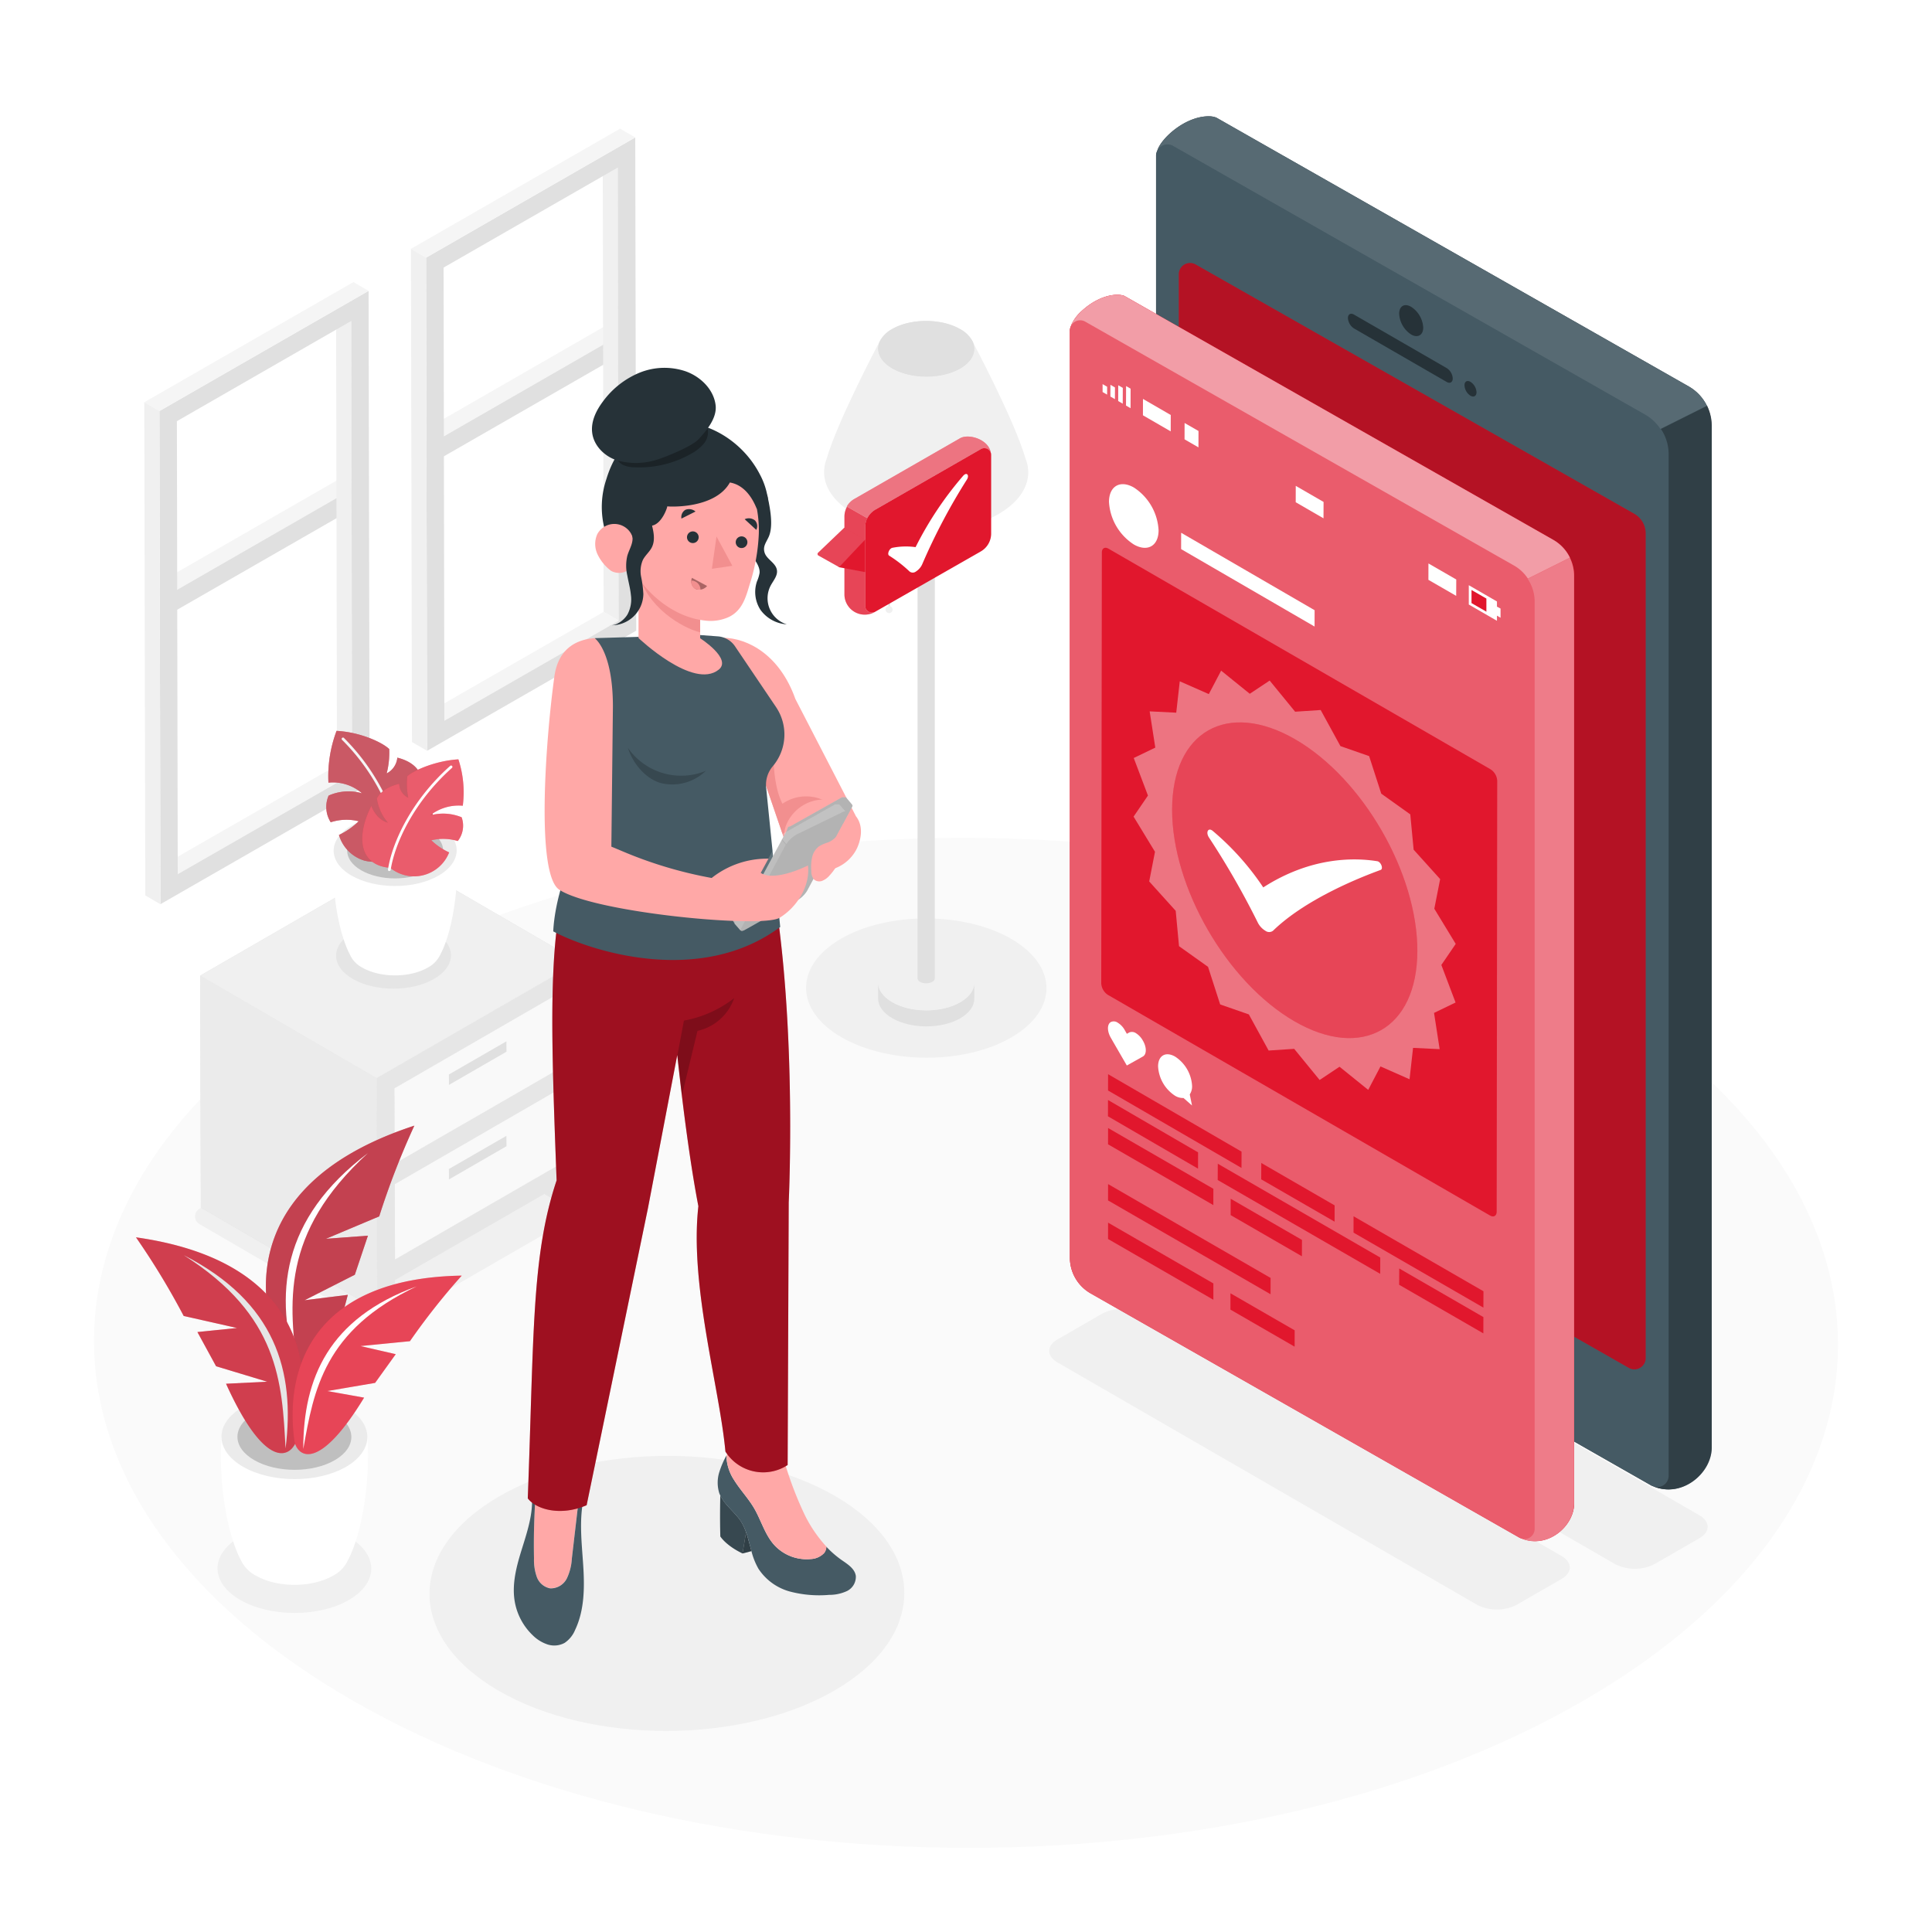 <svg class="animated" id="freepik_stories-verified" xmlns="http://www.w3.org/2000/svg" viewBox="0 0 500 500" version="1.1" xmlns:xlink="http://www.w3.org/1999/xlink" xmlns:svgjs="http://svgjs.com/svgjs"><style>svg#freepik_stories-verified:not(.animated) .animable {opacity: 0;}svg#freepik_stories-verified.animated #freepik--Device--inject-96 {animation: 6s Infinite  linear floating;animation-delay: 3s;}svg#freepik_stories-verified.animated #freepik--Screen--inject-96 {animation: 6s Infinite  linear floating;animation-delay: 0s;}svg#freepik_stories-verified.animated #freepik--Character--inject-96 {animation: 6s Infinite  linear wind;animation-delay: 0s;}svg#freepik_stories-verified.animated #freepik--speech-bubble--inject-96 {animation: 6s Infinite  linear shake;animation-delay: 0s;}            @keyframes floating {                0% {                    opacity: 1;                    transform: translateY(0px);                }                50% {                    transform: translateY(-10px);                }                100% {                    opacity: 1;                    transform: translateY(0px);                }            }                    @keyframes wind {                0% {                    transform: rotate( 0deg );                }                25% {                    transform: rotate( 1deg );                }                75% {                    transform: rotate( -1deg );                }            }                    @keyframes shake {                10%, 90% {                    transform: translate3d(-1px, 0, 0);                  }                  20%, 80% {                    transform: translate3d(2px, 0, 0);                  }                  30%, 50%, 70% {                    transform: translate3d(-4px, 0, 0);                  }                  40%, 60% {                    transform: translate3d(4px, 0, 0);                  }            }        </style><g id="freepik--Floor--inject-96" class="animable" style="transform-origin: 250px 347.532px;"><path d="M409,255.09c-88.41-51-231.28-51-319.12,0S2.55,388.9,91,439.94s231.28,51.05,319.12,0S497.45,306.14,409,255.09Z" style="fill: rgb(250, 250, 250); transform-origin: 250px 347.532px;" id="elhfg6qmpcj6" class="animable"></path></g><g id="freepik--Shadows--inject-96" class="animable" style="transform-origin: 246.205px 342.827px;"><path d="M439.8,392.15c2.84,1.64,2.85,4.3,0,5.94l-11.6,6.69a11.27,11.27,0,0,1-10.24,0L290.81,331.35c-2.84-1.63-2.86-4.29,0-5.93l11.59-6.69a11.29,11.29,0,0,1,10.25,0Z" style="fill: rgb(240, 240, 240); transform-origin: 365.303px 361.755px;" id="elyg9aymo1li" class="animable"></path><path d="M404.12,402.69c2.85,1.65,2.86,4.3,0,5.94l-11.6,6.69a11.29,11.29,0,0,1-10.25,0l-108.6-62.73c-2.84-1.64-2.86-4.3,0-5.94l11.6-6.69a11.29,11.29,0,0,1,10.25,0Z" style="fill: rgb(240, 240, 240); transform-origin: 338.897px 377.64px;" id="elwqctx1wjyvc" class="animable"></path><path d="M90.22,397.76c-7.79-4.5-20.39-4.5-28.14,0s-7.7,11.8.09,16.3,20.4,4.5,28.14,0S98,402.26,90.22,397.76Z" style="fill: rgb(240, 240, 240); transform-origin: 76.191px 405.91px;" id="el2vugegaedvb" class="animable"></path><path d="M129.29,387.2c24.07-13.9,63-13.9,86.9,0s23.79,36.44-.29,50.34-63,13.9-86.9,0S105.21,401.1,129.29,387.2Z" style="fill: rgb(240, 240, 240); transform-origin: 172.595px 412.37px;" id="elq0axviw9zrf" class="animable"></path><path d="M100.66,342.6l51.72-29.86a2.29,2.29,0,0,0,0-4L106.8,282.29a2.29,2.29,0,0,0-2.29,0L51.65,312.81a2.29,2.29,0,0,0,0,4l44.43,25.82A4.59,4.59,0,0,0,100.66,342.6Z" style="fill: rgb(240, 240, 240); transform-origin: 102.015px 312.605px;" id="elj913nfsq8m8" class="animable"></path><path d="M261.65,242.94c-12.2-7-31.92-7-44,0s-12.06,18.47.14,25.51,31.92,7.05,44,0S273.85,250,261.65,242.94Z" style="fill: rgb(240, 240, 240); transform-origin: 239.72px 255.712px;" id="elji0m3qzanz" class="animable"></path></g><g id="freepik--Window--inject-96" class="animable" style="transform-origin: 101px 133.655px;"><polygon points="160.13 86.89 156.21 84.61 114.8 108.43 114.8 112.96 160.13 86.89" style="fill: rgb(245, 245, 245); transform-origin: 137.465px 98.785px;" id="ely61jdjv67ts" class="animable"></polygon><polygon points="160.13 86.89 160.13 86.89 160.13 86.89 114.8 112.96 114.8 118.14 160.14 92.09 160.13 86.89" style="fill: rgb(224, 224, 224); transform-origin: 137.47px 102.515px;" id="elvn28ioa3hgo" class="animable"></polygon><g id="el2u0fbglltm3"><rect x="111.31" y="99.93" width="52.3" style="fill: rgb(224, 224, 224); transform-origin: 137.46px 99.93px; transform: rotate(-29.91deg);" class="animable"></rect></g><polygon points="91.12 126.59 87.2 124.31 45.78 148.13 45.78 152.67 91.12 126.59" style="fill: rgb(245, 245, 245); transform-origin: 68.45px 138.49px;" id="elj2ev8mbr0y" class="animable"></polygon><polygon points="91.12 126.59 91.12 126.59 91.12 126.59 45.78 152.67 45.78 157.84 91.13 131.79 91.12 126.59" style="fill: rgb(224, 224, 224); transform-origin: 68.455px 142.215px;" id="el71lb0b8cidj" class="animable"></polygon><g id="elgk332czyfhj"><rect x="42.3" y="139.63" width="52.3" style="fill: rgb(224, 224, 224); transform-origin: 68.45px 139.63px; transform: rotate(-29.91deg);" class="animable"></rect></g><polygon points="159.91 43.36 155.99 41.08 156.22 158.35 160.14 160.63 159.91 43.36" style="fill: rgb(240, 240, 240); transform-origin: 158.065px 100.855px;" id="el3q6uf7bqsi2" class="animable"></polygon><polygon points="160.14 160.63 156.22 158.35 111.11 184.25 115.03 186.53 160.14 160.63" style="fill: rgb(245, 245, 245); transform-origin: 135.625px 172.44px;" id="elm0dt1fpmunr" class="animable"></polygon><path d="M164.66,163.21l-54.13,31.1-.26-127.63L164.4,35.57ZM115,186.53l45.11-25.9-.23-117.27L114.8,69.25,115,186.53" style="fill: rgb(224, 224, 224); transform-origin: 137.465px 114.94px;" id="elg7v9ncz95bh" class="animable"></path><polygon points="164.4 35.57 160.49 33.3 106.35 64.4 110.27 66.68 164.4 35.57" style="fill: rgb(245, 245, 245); transform-origin: 135.375px 49.99px;" id="el9gfrk9iph5" class="animable"></polygon><polygon points="110.27 66.68 106.35 64.4 106.61 192.03 110.53 194.31 110.27 66.68" style="fill: rgb(240, 240, 240); transform-origin: 108.44px 129.355px;" id="elij3f92w6ekp" class="animable"></polygon><polygon points="90.9 83.06 86.98 80.78 87.21 198.06 91.13 200.34 90.9 83.06" style="fill: rgb(240, 240, 240); transform-origin: 89.055px 140.56px;" id="elofjy5ke6sis" class="animable"></polygon><polygon points="91.13 200.34 87.21 198.06 42.1 223.95 46.01 226.23 91.13 200.34" style="fill: rgb(245, 245, 245); transform-origin: 66.615px 212.145px;" id="elt2ocqd2o81o" class="animable"></polygon><path d="M95.65,202.91,41.52,234l-.26-127.63,54.13-31.1ZM46,226.23l45.12-25.89L90.9,83.06,45.78,109,46,226.23" style="fill: rgb(224, 224, 224); transform-origin: 68.455px 154.635px;" id="elniexky5f85q" class="animable"></path><polygon points="95.39 75.28 91.47 73 37.34 104.1 41.26 106.38 95.39 75.28" style="fill: rgb(245, 245, 245); transform-origin: 66.365px 89.69px;" id="elph4yku8p33" class="animable"></polygon><polygon points="41.26 106.38 37.34 104.1 37.6 231.74 41.52 234.01 41.26 106.38" style="fill: rgb(240, 240, 240); transform-origin: 39.43px 169.055px;" id="el8z0bdxg7q0f" class="animable"></polygon></g><g id="freepik--Furniture--inject-96" class="animable" style="transform-origin: 100.845px 280.69px;"><polygon points="140.87 308.97 145.28 311.54 145.27 306.43 140.87 308.97" style="fill: rgb(230, 230, 230); transform-origin: 143.075px 308.985px;" id="el19yeoemn9gd" class="animable"></polygon><polygon points="145.16 281.7 145.16 281.65 145.16 281.65 145.16 281.65 145.16 281.7" style="fill: rgb(120, 120, 120); transform-origin: 145.16px 281.675px;" id="elc586s70hz3b" class="animable"></polygon><rect x="123.67" y="269.24" height="49.63" style="fill: rgb(207, 207, 207); transform-origin: 123.67px 294.055px;" id="elkvshh24bid" class="animable"></rect><polygon points="145.09 256.84 102.11 281.66 102.11 281.66 145.09 256.84" style="fill: rgb(207, 207, 207); transform-origin: 123.6px 269.25px;" id="elzwn6xxyzq0i" class="animable"></polygon><path d="M145.27,306.43v5.11l4.6-2.66-.17-60L97.45,279l.17,60.05,4.6-2.66v-5.11L140.87,309Zm-43.16-24.77h0l43-24.82.06,19.48-43,24.82Zm.07,24.81h0l43-24.82h0v.06l.06,19.41-43,24.82Z" style="fill: rgb(230, 230, 230); transform-origin: 123.66px 293.965px;" id="elc86ra6boly" class="animable"></path><polygon points="145.22 301.12 145.16 281.7 145.16 281.65 102.18 306.47 102.18 306.47 102.23 325.94 145.22 301.12" style="fill: rgb(224, 224, 224); transform-origin: 123.7px 303.795px;" id="elysme9mitgsm" class="animable"></polygon><polygon points="145.15 276.32 145.09 256.84 102.11 281.66 102.11 281.66 102.16 301.14 145.15 276.32" style="fill: rgb(224, 224, 224); transform-origin: 123.63px 278.99px;" id="elqcydxoss7ke" class="animable"></polygon><polygon points="97.45 279.01 51.82 252.49 51.99 312.54 97.62 339.06 97.45 279.01" style="fill: rgb(224, 224, 224); transform-origin: 74.72px 295.775px;" id="elzfbtbrz32p" class="animable"></polygon><polygon points="97.45 279.01 149.71 248.83 104.09 222.32 51.82 252.49 97.45 279.01" style="fill: rgb(224, 224, 224); transform-origin: 100.765px 250.665px;" id="ellq40elij3kk" class="animable"></polygon><polygon points="140.87 308.97 145.28 311.54 145.27 306.43 140.87 308.97" style="fill: rgb(230, 230, 230); transform-origin: 143.075px 308.985px;" id="eljb04os8lzf" class="animable"></polygon><polygon points="145.16 281.7 145.16 281.65 145.16 281.65 145.16 281.65 145.16 281.7" style="fill: rgb(120, 120, 120); transform-origin: 145.16px 281.675px;" id="el6p8798x0fqa" class="animable"></polygon><rect x="123.67" y="269.24" height="49.63" style="fill: rgb(207, 207, 207); transform-origin: 123.67px 294.055px;" id="elaewedxl7bio" class="animable"></rect><polygon points="145.09 256.84 102.11 281.66 102.11 281.66 145.09 256.84" style="fill: rgb(207, 207, 207); transform-origin: 123.6px 269.25px;" id="el18gz39lr5k8" class="animable"></polygon><g id="el2gxn29td69e"><polygon points="145.22 301.12 145.16 281.7 145.16 281.65 102.18 306.47 102.18 306.47 102.23 325.94 145.22 301.12" style="fill: rgb(255, 255, 255); opacity: 0.8; transform-origin: 123.7px 303.795px;" class="animable"></polygon></g><g id="elz5wmselv9ha"><polygon points="145.15 276.32 145.09 256.84 102.11 281.66 102.11 281.66 102.16 301.14 145.15 276.32" style="fill: rgb(255, 255, 255); opacity: 0.8; transform-origin: 123.63px 278.99px;" class="animable"></polygon></g><polygon points="131.08 272.18 131.06 269.49 116.17 278.08 116.17 278.08 116.19 280.77 131.08 272.18" style="fill: rgb(224, 224, 224); transform-origin: 123.625px 275.13px;" id="eltogn8utbq4" class="animable"></polygon><polygon points="131.08 296.64 131.06 293.95 116.17 302.54 116.17 302.54 116.19 305.23 131.08 296.64" style="fill: rgb(224, 224, 224); transform-origin: 123.625px 299.59px;" id="ele191ljog7vc" class="animable"></polygon><polygon points="97.45 279.01 51.82 252.49 51.99 312.54 97.62 339.06 97.45 279.01" style="fill: rgb(235, 235, 235); transform-origin: 74.72px 295.775px;" id="el5ttpmlivm8p" class="animable"></polygon><polygon points="97.45 279.01 149.71 248.83 104.09 222.32 51.82 252.49 97.45 279.01" style="fill: rgb(240, 240, 240); transform-origin: 100.765px 250.665px;" id="ellwv82n4q6t" class="animable"></polygon></g><g id="freepik--Lamp--inject-96" class="animable" style="transform-origin: 239.693px 174.345px;"><g id="el3vlxei07s13"><path d="M251.65,88.24a7.89,7.89,0,0,0-3.17-3.07c-4.88-2.81-12.77-2.81-17.62,0a7.76,7.76,0,0,0-3.13,3.07c-1.22,2.45-.16,5.21,3.19,7.14,4.88,2.82,12.77,2.82,17.62,0C251.87,93.45,252.9,90.69,251.65,88.24Z" style="opacity: 0.1; transform-origin: 239.702px 90.279px;" class="animable"></path></g><path d="M252.15,254.48c-.08,1.77-1.28,3.53-3.61,4.88-4.85,2.82-12.74,2.82-17.62,0-2.35-1.35-3.56-3.11-3.67-4.88h0v3.93h0c0,1.85,1.23,3.7,3.67,5.11,4.88,2.81,12.77,2.81,17.62,0,2.43-1.41,3.63-3.26,3.61-5.11h0v-3.93Z" style="fill: rgb(224, 224, 224); transform-origin: 239.7px 260.054px;" id="el1vrmrndnywp" class="animable"></path><path d="M230.92,259.36c4.88,2.82,12.77,2.82,17.62,0,2.33-1.35,3.53-3.11,3.61-4.88a4.49,4.49,0,0,0-.5-2.26,7.89,7.89,0,0,0-3.17-3.07c-4.88-2.81-12.77-2.81-17.62,0a7.68,7.68,0,0,0-3.13,3.06,4.57,4.57,0,0,0-.48,2.26C227.36,256.25,228.57,258,230.92,259.36Z" style="fill: rgb(240, 240, 240); transform-origin: 239.7px 254.259px;" id="ellwx5p5dquqe" class="animable"></path><rect x="229.93" y="124.55" width="0.37" height="32.85" style="fill: rgb(224, 224, 224); transform-origin: 230.115px 140.975px;" id="el3zy3pxl562w" class="animable"></rect><path d="M231,157.76a.91.91,0,1,1-.91-.91A.91.91,0,0,1,231,157.76Z" style="fill: rgb(240, 240, 240); transform-origin: 230.09px 157.76px;" id="el2vno18n65fy" class="animable"></path><path d="M241.94,112.71h-4.48V253.18h0a1.11,1.11,0,0,0,.65.92,3.48,3.48,0,0,0,3.17,0,1.08,1.08,0,0,0,.64-.92h0Z" style="fill: rgb(224, 224, 224); transform-origin: 239.7px 183.596px;" id="el0wa5zz8ioyva" class="animable"></path><path d="M265.43,118.76h0c-2.87-10-13.8-30.51-13.8-30.51h0c1.25,2.45.22,5.21-3.11,7.14-4.85,2.82-12.74,2.82-17.62,0-3.35-1.93-4.41-4.69-3.19-7.14h0s-10.93,20.56-13.79,30.51h0c-1.94,5,.44,10.4,7.14,14.27,10.35,6,27.08,6,37.37,0C265.1,129.15,267.42,123.72,265.43,118.76Z" style="fill: rgb(240, 240, 240); transform-origin: 239.693px 112.89px;" id="elw26shz3z26f" class="animable"></path><path d="M251.65,88.24a7.89,7.89,0,0,0-3.17-3.07c-4.88-2.81-12.77-2.81-17.62,0a7.76,7.76,0,0,0-3.13,3.07c-1.22,2.45-.16,5.21,3.19,7.14,4.88,2.82,12.77,2.82,17.62,0C251.87,93.45,252.9,90.69,251.65,88.24Z" style="fill: rgb(224, 224, 224); transform-origin: 239.702px 90.279px;" id="elxvycuwthew" class="animable"></path></g><g id="freepik--plant-2--inject-96" class="animable" style="transform-origin: 102.216px 222.506px;"><g id="el2cjcz2jdqnq"><path d="M91.38,241.22c5.81-3.35,15.18-3.35,21,0s5.73,8.78-.07,12.13-15.18,3.35-21,0S85.58,244.57,91.38,241.22Z" style="opacity: 0.05; transform-origin: 101.845px 247.285px;" class="animable"></path></g><path d="M86.35,220.13l15.92.47,15.92-.47c.69,10.76-1.41,21.71-4.31,27.06h0a7.25,7.25,0,0,1-3.15,3.21c-4.7,2.71-12.29,2.71-17,0a7.09,7.09,0,0,1-3.14-3.29C87.74,241.73,85.67,230.83,86.35,220.13Z" style="fill: rgb(255, 255, 255); transform-origin: 102.271px 236.281px;" id="elmdycl310jna" class="animable"></path><path d="M91.05,213.61c-6.24,3.61-6.27,9.44-.07,13s16.27,3.61,22.51,0,6.27-9.44.07-13S97.29,210,91.05,213.61Z" style="fill: rgb(235, 235, 235); transform-origin: 102.27px 220.11px;" id="elzfs1b5tbuje" class="animable"></path><path d="M93.52,215.05c-4.87,2.81-4.9,7.36-.06,10.17s12.7,2.81,17.56,0,4.9-7.36.06-10.17S98.38,212.24,93.52,215.05Z" style="fill: rgb(224, 224, 224); transform-origin: 102.268px 220.135px;" id="elha2i6ipnjko" class="animable"></path><g id="elzks61upu2a"><g style="opacity: 0.15; transform-origin: 102.268px 220.135px;" class="animable"><path d="M93.52,215.05c-4.87,2.81-4.9,7.36-.06,10.17s12.7,2.81,17.56,0,4.9-7.36.06-10.17S98.38,212.24,93.52,215.05Z" id="eloi9qvdq8m2f" class="animable" style="transform-origin: 102.268px 220.135px;"></path></g></g><path d="M103.6,220.58a10.49,10.49,0,0,1-9.34,2.13,9.78,9.78,0,0,1-6.54-6.62,19.16,19.16,0,0,0,5.11-3.55,13.14,13.14,0,0,0-7.24.26,7.38,7.38,0,0,1-.54-6.9,12.64,12.64,0,0,1,8.63-.6A11.46,11.46,0,0,0,85,202.55a33.34,33.34,0,0,1,2.1-13.4c5.93.3,11.69,2.86,13.63,4.7a21.66,21.66,0,0,1-.66,6.31,5.12,5.12,0,0,0,2.76-4.08c3.71.93,5.3,2.78,5.88,4.2a15.51,15.51,0,0,1-3.52,7.12c3.49-1.05,4.91-4.94,4.91-4.94C113.48,210.59,112.82,219.79,103.6,220.58Z" style="fill: rgb(225, 23, 45); transform-origin: 98.204px 206.093px;" id="elr0ic24hllg" class="animable"></path><g id="elut2eanazibs"><path d="M103.6,220.58a10.49,10.49,0,0,1-9.34,2.13,9.78,9.78,0,0,1-6.54-6.62,19.16,19.16,0,0,0,5.11-3.55,13.14,13.14,0,0,0-7.24.26,7.38,7.38,0,0,1-.54-6.9,12.64,12.64,0,0,1,8.63-.6A11.46,11.46,0,0,0,85,202.55a33.34,33.34,0,0,1,2.1-13.4c5.93.3,11.69,2.86,13.63,4.7a21.66,21.66,0,0,1-.66,6.31,5.12,5.12,0,0,0,2.76-4.08c3.71.93,5.3,2.78,5.88,4.2a15.51,15.51,0,0,1-3.52,7.12c3.49-1.05,4.91-4.94,4.91-4.94C113.48,210.59,112.82,219.79,103.6,220.58Z" style="opacity: 0.2; transform-origin: 98.204px 206.093px;" class="animable"></path></g><g id="el58xet64958o"><path d="M103.6,220.58a10.49,10.49,0,0,1-9.34,2.13,9.78,9.78,0,0,1-6.54-6.62,19.16,19.16,0,0,0,5.11-3.55,13.14,13.14,0,0,0-7.24.26,7.38,7.38,0,0,1-.54-6.9,12.64,12.64,0,0,1,8.63-.6A11.46,11.46,0,0,0,85,202.55a33.34,33.34,0,0,1,2.1-13.4c5.93.3,11.69,2.86,13.63,4.7a21.66,21.66,0,0,1-.66,6.31,5.12,5.12,0,0,0,2.76-4.08c3.71.93,5.3,2.78,5.88,4.2a15.51,15.51,0,0,1-3.52,7.12c3.49-1.05,4.91-4.94,4.91-4.94C113.48,210.59,112.82,219.79,103.6,220.58Z" style="fill: rgb(255, 255, 255); opacity: 0.3; transform-origin: 98.204px 206.093px;" class="animable"></path></g><path d="M103.81,221.46h0a.34.34,0,0,0,.32-.36c-.57-7.5-4.86-19.87-15.08-30.08a.35.35,0,1,0-.49.49c10.1,10.07,14.33,22.26,14.88,29.64A.35.35,0,0,0,103.81,221.46Z" style="fill: rgb(245, 245, 245); transform-origin: 96.275px 206.17px;" id="ela2qts34nb4v" class="animable"></path><path d="M101,224.6a9.75,9.75,0,0,0,15.24-4,16.38,16.38,0,0,1-4.61-3.14,13.12,13.12,0,0,1,6.84.2,6.39,6.39,0,0,0,1-6.15,12.6,12.6,0,0,0-8.15-.49,12,12,0,0,1,8.45-2.5,27.3,27.3,0,0,0-1.14-12c-5.66.34-11.26,2.68-13.2,4.34a17.76,17.76,0,0,0,.23,5.6,4.11,4.11,0,0,1-2.35-3.6c-3.54.86-5.14,2.52-5.77,3.77a12.44,12.44,0,0,0,2.86,6.29c-3.2-.91-4.29-4.34-4.29-4.34C92.39,215.8,92.44,223.91,101,224.6Z" style="fill: rgb(225, 23, 45); transform-origin: 106.876px 211.657px;" id="elqw4tq03i1o" class="animable"></path><g id="elpm31hy5t54a"><path d="M101,224.6a9.75,9.75,0,0,0,15.24-4,16.38,16.38,0,0,1-4.61-3.14,13.12,13.12,0,0,1,6.84.2,6.39,6.39,0,0,0,1-6.15,12.6,12.6,0,0,0-8.15-.49,12,12,0,0,1,8.45-2.5,27.3,27.3,0,0,0-1.14-12c-5.66.34-11.26,2.68-13.2,4.34a17.76,17.76,0,0,0,.23,5.6,4.11,4.11,0,0,1-2.35-3.6c-3.54.86-5.14,2.52-5.77,3.77a12.44,12.44,0,0,0,2.86,6.29c-3.2-.91-4.29-4.34-4.29-4.34C92.39,215.8,92.44,223.91,101,224.6Z" style="fill: rgb(255, 255, 255); opacity: 0.3; transform-origin: 106.876px 211.657px;" class="animable"></path></g><path d="M100.77,225.41a.34.34,0,0,0,.34-.29c1-6.53,5.72-17.36,15.88-26.41a.36.36,0,0,0,0-.49.35.35,0,0,0-.49,0c-10.29,9.17-15.1,20.18-16.09,26.82a.34.34,0,0,0,.28.39Z" style="fill: rgb(255, 255, 255); transform-origin: 108.746px 211.775px;" id="elofrqppy82go" class="animable"></path></g><g id="freepik--plant-1--inject-96" class="animable" style="transform-origin: 77.345px 350.738px;"><path d="M95.07,371.86l-18.87.55-18.88-.55c-.81,12.75,1.68,25.73,5.11,32.08h0a8.63,8.63,0,0,0,3.74,3.8c5.57,3.22,14.57,3.22,20.1,0a8.43,8.43,0,0,0,3.74-3.9C93.42,397.46,95.88,384.54,95.07,371.86Z" style="fill: rgb(255, 255, 255); transform-origin: 76.196px 391.007px;" id="eld9jvpf6pib9" class="animable"></path><path d="M89.5,364.13c7.39,4.27,7.43,11.19.09,15.46s-19.3,4.27-26.7,0-7.43-11.19-.08-15.46S82.11,359.86,89.5,364.13Z" style="fill: rgb(235, 235, 235); transform-origin: 76.194px 371.86px;" id="elovac4ag0a6h" class="animable"></path><path d="M86.58,365.83c5.77,3.33,5.8,8.73.06,12.06s-15,3.33-20.82,0-5.8-8.73-.07-12.06S80.81,362.5,86.58,365.83Z" style="fill: rgb(224, 224, 224); transform-origin: 76.19px 371.86px;" id="el0rzbon8j4ui" class="animable"></path><g id="elpzomxddc2"><g style="opacity: 0.15; transform-origin: 76.19px 371.86px;" class="animable"><path d="M86.58,365.83c5.77,3.33,5.8,8.73.06,12.06s-15,3.33-20.82,0-5.8-8.73-.07-12.06S80.81,362.5,86.58,365.83Z" id="el0vmnzahz820m" class="animable" style="transform-origin: 76.19px 371.86px;"></path></g></g><path d="M107.23,291.32C64.7,305.25,64.31,333.7,73.9,354c2.42,4.11,9.74,6.31,16.11-18.89L78.83,336.5l13-6.6,3.39-10.11-10.86.81,13.78-5.8A205,205,0,0,1,107.23,291.32Z" style="fill: rgb(225, 23, 45); transform-origin: 88.022px 323.925px;" id="el1hyq80em9wo" class="animable"></path><g id="elfv7bfvp0f8u"><path d="M107.23,291.32C64.7,305.25,64.31,333.7,73.9,354c2.42,4.11,9.74,6.31,16.11-18.89L78.83,336.5l13-6.6,3.39-10.11-10.86.81,13.78-5.8A205,205,0,0,1,107.23,291.32Z" style="opacity: 0.2; transform-origin: 88.022px 323.925px;" class="animable"></path></g><g id="el90fkoep9rph"><path d="M107.23,291.32C64.7,305.25,64.31,333.7,73.9,354c2.42,4.11,9.74,6.31,16.11-18.89L78.83,336.5l13-6.6,3.39-10.11-10.86.81,13.78-5.8A205,205,0,0,1,107.23,291.32Z" style="fill: rgb(255, 255, 255); opacity: 0.2; transform-origin: 88.022px 323.925px;" class="animable"></path></g><path d="M95.2,298.44c-22.43,17-24.46,36.54-18.12,56.91C74.84,337.41,72.42,319.27,95.2,298.44Z" style="fill: rgb(255, 255, 255); transform-origin: 84.578px 326.895px;" id="elviakzqq99y" class="animable"></path><path d="M35.19,320.22c41.92,5.91,47,32.34,41.45,52.81-1.57,4.22-8,7.49-18.14-14.92l10.64-.53-13.22-4-4.83-8.85,10.24-1.05-13.79-3.11A193.26,193.26,0,0,0,35.19,320.22Z" style="fill: rgb(225, 23, 45); transform-origin: 56.839px 348.146px;" id="elcg8hlcro4qs" class="animable"></path><g id="elzlpokkek3l8"><path d="M35.19,320.22c41.92,5.91,47,32.34,41.45,52.81-1.57,4.22-8,7.49-18.14-14.92l10.64-.53-13.22-4-4.83-8.85,10.24-1.05-13.79-3.11A193.26,193.26,0,0,0,35.19,320.22Z" style="fill: rgb(255, 255, 255); opacity: 0.2; transform-origin: 56.839px 348.146px;" class="animable"></path></g><path d="M47.57,324.85c23.72,12.13,28.85,30,26.33,50C73,357.77,72.25,340.47,47.57,324.85Z" style="fill: rgb(255, 255, 255); transform-origin: 61.025px 349.85px;" id="el36iibtuscr" class="animable"></path><g id="el8rqkag1dfhs"><path d="M35.19,320.22c41.92,5.91,47,32.34,41.45,52.81-1.57,4.22-8,7.49-18.14-14.92l10.64-.53-13.22-4-4.83-8.85,10.24-1.05-13.79-3.11A193.26,193.26,0,0,0,35.19,320.22Z" style="opacity: 0.1; transform-origin: 56.839px 348.146px;" class="animable"></path></g><path d="M119.5,330.13c-38.45.63-46,23.89-43.27,43,.94,4,6.39,7.64,18-11.42L84.72,360l12.36-2.11,5.34-7.43-9.11-2.1,12.78-1.26A176.28,176.28,0,0,1,119.5,330.13Z" style="fill: rgb(225, 23, 45); transform-origin: 97.613px 353.229px;" id="elpwklham9pr" class="animable"></path><path d="M107.82,332.92C85.08,341.19,78.47,356.7,78.49,375,81.21,359.74,83.83,344.23,107.82,332.92Z" style="fill: rgb(255, 255, 255); transform-origin: 93.155px 353.96px;" id="el7b0mlo4alu3" class="animable"></path><g id="eltplg4lgvmfr"><path d="M119.5,330.13c-38.45.63-46,23.89-43.27,43,.94,4,6.39,7.64,18-11.42L84.72,360l12.36-2.11,5.34-7.43-9.11-2.1,12.78-1.26A176.28,176.28,0,0,1,119.5,330.13Z" style="fill: rgb(255, 255, 255); opacity: 0.2; transform-origin: 97.613px 353.229px;" class="animable"></path></g></g><g id="freepik--Device--inject-96" class="animable" style="transform-origin: 371.09px 207.778px;"><path d="M441.74,105a11.63,11.63,0,0,0-4.7-5L314.79,30.45A5.35,5.35,0,0,0,313,30.1c-6.3-.13-12.62,5.8-13.51,8.91h0a2.8,2.8,0,0,0-.31,1.27V304.62a11.69,11.69,0,0,0,5.9,10.16l122.26,69.67a3.85,3.85,0,0,0,.47.19l0,0c7.29,3.09,15.06-3.34,15.06-10.07V110.16A11.7,11.7,0,0,0,441.74,105Z" style="fill: rgb(55, 71, 79); transform-origin: 371.025px 207.768px;" id="elavn8tcwolh5" class="animable"></path><path d="M299.53,39h0c.89-3.11,7.21-9,13.51-8.91a5.35,5.35,0,0,1,1.76.35L437,100A11.87,11.87,0,0,1,443,110.16V374.6c0,6.73-7.77,13.16-15.06,10.07l0,0a3.85,3.85,0,0,1-.47-.19L305.12,314.78a11.69,11.69,0,0,1-5.9-10.16V40.29A2.8,2.8,0,0,1,299.53,39Z" style="fill: rgb(69, 90, 100); transform-origin: 371.11px 207.778px;" id="elmiyxgt0p8d9" class="animable"></path><path d="M425.9,138.11A5.86,5.86,0,0,0,423,133L309.44,68.45A2.92,2.92,0,0,0,305.07,71V284.22A5.84,5.84,0,0,0,308,289.3L421.53,354a2.92,2.92,0,0,0,4.37-2.54Z" style="fill: rgb(225, 23, 45); transform-origin: 365.485px 211.225px;" id="el5vow6t6ld9a" class="animable"></path><g id="el3ebjpov49dr"><path d="M425.9,138.11A5.86,5.86,0,0,0,423,133L309.44,68.45A2.92,2.92,0,0,0,305.07,71V284.22A5.84,5.84,0,0,0,308,289.3L421.53,354a2.92,2.92,0,0,0,4.37-2.54Z" style="opacity: 0.2; transform-origin: 365.485px 211.225px;" class="animable"></path></g><g id="el1sn1j85se42"><path d="M443,110.16V374.6c0,6.73-7.77,13.16-15.06,10.07l0,0a2.91,2.91,0,0,0,3.9-2.73V117.47a11.64,11.64,0,0,0-2-6.46l12-6A11.7,11.7,0,0,1,443,110.16Z" style="opacity: 0.3; transform-origin: 435.47px 245.239px;" class="animable"></path></g><g id="elfltjxasal9"><path d="M313,30.1a5.35,5.35,0,0,1,1.76.35L437,100a11.63,11.63,0,0,1,4.7,5l-12,6a11.53,11.53,0,0,0-3.93-3.7L303.59,37.75A2.92,2.92,0,0,0,299.53,39h0C300.41,35.9,306.73,30,313,30.1Z" style="fill: rgb(255, 255, 255); opacity: 0.1; transform-origin: 370.615px 70.549px;" class="animable"></path></g><path d="M350.42,81.42c-.86-.5-1.57-.11-1.58.88a3.47,3.47,0,0,0,1.57,2.7l24,13.85c.86.5,1.55.08,1.56-.91a3.4,3.4,0,0,0-1.55-2.67Z" style="fill: rgb(38, 50, 56); transform-origin: 362.405px 90.132px;" id="elnb00qvwkjij" class="animable"></path><path d="M380.56,98.82c-.86-.49-1.55-.1-1.55.89a3.41,3.41,0,0,0,1.54,2.7c.86.49,1.57.09,1.57-.9A3.42,3.42,0,0,0,380.56,98.82Z" style="fill: rgb(38, 50, 56); transform-origin: 380.565px 100.614px;" id="elxdltuo2z74j" class="animable"></path><path d="M365.21,79.41c-1.72-1-3.1-.21-3.11,1.77a6.85,6.85,0,0,0,3.09,5.38c1.71,1,3.14.18,3.14-1.79A6.85,6.85,0,0,0,365.21,79.41Z" style="fill: rgb(38, 50, 56); transform-origin: 365.215px 82.982px;" id="elpn8a3za2gi" class="animable"></path><path d="M365.2,328.35c-3.49-2-6.31-.41-6.32,3.6a13.93,13.93,0,0,0,6.28,11c3.49,2,6.39.36,6.4-3.65A14,14,0,0,0,365.2,328.35Z" style="fill: rgb(38, 50, 56); transform-origin: 365.22px 335.645px;" id="el02t9kzxlwalu" class="animable"></path></g><g id="freepik--Screen--inject-96" class="animable" style="transform-origin: 342.14px 237.58px;"><path d="M406.71,145.4c-.14-.37-.3-.74-.47-1.1a10.85,10.85,0,0,0-2.93-3.67,11.19,11.19,0,0,0-1.34-.9L291,76.6a2.56,2.56,0,0,0-.57-.18,6.56,6.56,0,0,0-1-.13c-3.57-.07-7.15,2-9.53,4.25a10,10,0,0,0-2.73,3.84h0a3.62,3.62,0,0,0-.2.55,2.43,2.43,0,0,0-.08.61V325.47h0a10.57,10.57,0,0,0,1.44,5.33,11,11,0,0,0,.77,1.15,10.68,10.68,0,0,0,3.15,2.74l111,63.23a3.79,3.79,0,0,0,.42.18s0,0,.05,0c6.62,2.8,13.67-3,13.67-9.15V149h0A10.62,10.62,0,0,0,406.71,145.4Z" style="fill: rgb(225, 23, 45); transform-origin: 342.14px 237.556px;" id="elbed8ml26cj" class="animable"></path><path d="M277.15,84.38h0c.81-2.83,6.55-8.21,12.26-8.09a4.82,4.82,0,0,1,1.61.31l111,63.13a10.75,10.75,0,0,1,5.37,9.23V389c0,6.12-7,11.95-13.67,9.15,0,0,0,0-.05,0a3.79,3.79,0,0,1-.42-.18l-111-63.23a10.63,10.63,0,0,1-5.36-9.22V85.54A2.61,2.61,0,0,1,277.15,84.38Z" style="fill: rgb(225, 23, 45); transform-origin: 342.14px 237.58px;" id="elbt42790aby8" class="animable"></path><g id="elw0rom01xtpa"><path d="M407.34,149V389c0,6.12-7,11.95-13.67,9.15,0,0,0,0-.05,0a2.65,2.65,0,0,0,3.55-2.48v-240a10.58,10.58,0,0,0-1.8-5.86l10.87-5.43A10.58,10.58,0,0,1,407.34,149Z" style="fill: rgb(255, 255, 255); opacity: 0.2; transform-origin: 400.48px 271.626px;" class="animable"></path></g><g id="elkfaf0p8otuh"><path d="M289.4,76.29a4.82,4.82,0,0,1,1.61.31l111,63.13a10.62,10.62,0,0,1,4.27,4.57l-10.87,5.43a10.46,10.46,0,0,0-3.57-3.36l-111-63.14a2.66,2.66,0,0,0-3.69,1.15h0C278,81.55,283.69,76.17,289.4,76.29Z" style="fill: rgb(255, 255, 255); opacity: 0.4; transform-origin: 341.715px 113.009px;" class="animable"></path></g><g id="elxnxf8epktl9"><path d="M277.15,84.38h0c.81-2.83,6.55-8.21,12.26-8.09a4.82,4.82,0,0,1,1.61.31l111,63.13a10.75,10.75,0,0,1,5.37,9.23V389c0,6.12-7,11.95-13.67,9.15,0,0,0,0-.05,0a3.79,3.79,0,0,1-.42-.18l-111-63.23a10.63,10.63,0,0,1-5.36-9.22V85.54A2.61,2.61,0,0,1,277.15,84.38Z" style="fill: rgb(255, 255, 255); opacity: 0.3; transform-origin: 342.14px 237.58px;" class="animable"></path></g><g id="elb8xpquu56bo"><path d="M286.62,149h0a10.39,10.39,0,0,0-.64-3.56A10.39,10.39,0,0,1,286.62,149Z" style="fill: rgb(255, 255, 255); opacity: 0.3; transform-origin: 286.3px 147.22px;" class="animable"></path></g><path d="M385.78,199.11,286.88,142c-.95-.55-1.72-.11-1.72,1L285,254.47a3.8,3.8,0,0,0,1.72,3l98.89,57.1c.95.54,1.72.11,1.73-1l.14-111.48A3.77,3.77,0,0,0,385.78,199.11Z" style="fill: rgb(225, 23, 45); transform-origin: 336.24px 228.283px;" id="eli3m9bb36zlg" class="animable"></path><polygon points="291.41 104.96 292.59 105.64 292.6 100.59 291.43 99.91 291.41 104.96" style="fill: rgb(255, 255, 255); transform-origin: 292.005px 102.775px;" id="elzx1dwpoitz" class="animable"></polygon><polygon points="289.39 103.79 290.56 104.47 290.58 100.38 289.4 99.71 289.39 103.79" style="fill: rgb(255, 255, 255); transform-origin: 289.985px 102.09px;" id="el37ql262qmpe" class="animable"></polygon><polygon points="287.37 102.62 288.54 103.3 288.55 100.27 287.38 99.59 287.37 102.62" style="fill: rgb(255, 255, 255); transform-origin: 287.96px 101.445px;" id="elb9a15hjtxqh" class="animable"></polygon><polygon points="285.35 101.46 286.52 102.13 286.53 100.09 285.35 99.41 285.35 101.46" style="fill: rgb(255, 255, 255); transform-origin: 285.94px 100.77px;" id="elrxq6eetisw" class="animable"></polygon><polygon points="295.79 107.48 302.98 111.64 302.99 107.4 295.8 103.24 295.79 107.48" style="fill: rgb(255, 255, 255); transform-origin: 299.39px 107.44px;" id="elgtamjwtj0gg" class="animable"></polygon><polygon points="306.56 113.7 310.16 115.78 310.17 111.54 306.57 109.47 306.56 113.7" style="fill: rgb(255, 255, 255); transform-origin: 308.365px 112.625px;" id="elfycw3t3oos6" class="animable"></polygon><polygon points="380.82 156.05 380.83 152.63 384.69 154.86 380.83 152.63 380.82 156.05" style="fill: rgb(255, 255, 255); transform-origin: 382.755px 154.34px;" id="elv1f3qfvvdz" class="animable"></polygon><polygon points="380.82 156.05 384.69 158.28 384.69 154.86 380.83 152.63 380.82 156.05" style="fill: rgb(225, 23, 45); transform-origin: 382.755px 155.455px;" id="el7fx2cdelozm" class="animable"></polygon><path d="M387.41,157v-1.34l-7.29-4.21v5l7.29,4.21v-1.33l.93.54v-2.38Zm-2.72,1.33-3.87-2.23v-3.42l3.87,2.23Z" style="fill: rgb(255, 255, 255); transform-origin: 384.23px 156.055px;" id="el1ikwcx6zhka" class="animable"></path><polygon points="369.67 150.06 376.86 154.21 376.88 149.97 369.68 145.82 369.67 150.06" style="fill: rgb(255, 255, 255); transform-origin: 373.275px 150.015px;" id="el6yxhejh5sbp" class="animable"></polygon><polygon points="335.33 129.98 342.52 134.14 342.54 129.9 335.34 125.74 335.33 129.98" style="fill: rgb(255, 255, 255); transform-origin: 338.935px 129.94px;" id="el8tdiirjixhc" class="animable"></polygon><polygon points="318.5 310.24 318.49 314.47 336.93 325.12 336.95 320.89 318.5 310.24" style="fill: rgb(225, 23, 45); transform-origin: 327.72px 317.68px;" id="elaq4jgpkuybq" class="animable"></polygon><polygon points="345.4 311.95 326.42 300.98 326.4 305.21 345.39 316.17 345.4 311.95" style="fill: rgb(225, 23, 45); transform-origin: 335.9px 308.575px;" id="elv5awksde31l" class="animable"></polygon><polygon points="286.74 288.9 310.05 302.45 310.06 298.23 286.75 284.68 286.74 288.9" style="fill: rgb(225, 23, 45); transform-origin: 298.4px 293.565px;" id="elbyd7tztld7d" class="animable"></polygon><polygon points="321.31 298.04 286.77 278 286.76 282.22 321.3 302.26 321.31 298.04" style="fill: rgb(225, 23, 45); transform-origin: 304.035px 290.13px;" id="eld0qhxirfp1" class="animable"></polygon><polygon points="315.14 305.39 357.2 329.67 357.21 325.45 315.16 301.17 315.14 305.39" style="fill: rgb(225, 23, 45); transform-origin: 336.175px 315.42px;" id="elsecvrcp16ei" class="animable"></polygon><polygon points="314.02 307.66 286.77 291.93 286.76 296.15 314.01 311.88 314.02 307.66" style="fill: rgb(225, 23, 45); transform-origin: 300.39px 301.905px;" id="el6c4n08fx47l" class="animable"></polygon><polygon points="350.29 319 383.9 338.41 383.92 334.18 350.3 314.77 350.29 319" style="fill: rgb(225, 23, 45); transform-origin: 367.105px 326.59px;" id="elpuftbbn2mhk" class="animable"></polygon><polygon points="362.1 332.5 383.89 345.08 383.9 340.86 362.12 328.28 362.1 332.5" style="fill: rgb(225, 23, 45); transform-origin: 373px 336.68px;" id="elu83w6etkbp" class="animable"></polygon><polygon points="286.76 310.67 328.82 334.95 328.83 330.73 286.77 306.44 286.76 310.67" style="fill: rgb(225, 23, 45); transform-origin: 307.795px 320.695px;" id="ell4vckveh0i" class="animable"></polygon><polygon points="286.77 316.42 286.76 320.65 314.02 336.38 314.02 332.15 286.77 316.42" style="fill: rgb(225, 23, 45); transform-origin: 300.39px 326.4px;" id="elr519tfehj5e" class="animable"></polygon><polygon points="335.06 344.29 318.44 334.7 318.44 338.93 335.05 348.52 335.06 344.29" style="fill: rgb(225, 23, 45); transform-origin: 326.75px 341.61px;" id="elm70t7m8444" class="animable"></polygon><path d="M289.28,264.68a1.77,1.77,0,0,0-1.79-.18c-1,.56-1,2.39,0,4.09l.57,1,3.56,6.16,3.58-2,.58-.33c1-.56,1-2.4,0-4.1A5.23,5.23,0,0,0,294,267.4a1.82,1.82,0,0,0-1.79-.18l-.58.33-.57-1A5.11,5.11,0,0,0,289.28,264.68Z" style="fill: rgb(255, 255, 255); transform-origin: 291.635px 270.043px;" id="el6xhwzdbwkat" class="animable"></path><path d="M304.12,273.45a9.68,9.68,0,0,1,4.39,7.6,3.76,3.76,0,0,1-.6,2.18l.58,2.87-2.2-1.94a3.89,3.89,0,0,1-2.2-.59,9.68,9.68,0,0,1-4.38-7.6C299.72,273.17,301.69,272.05,304.12,273.45Z" style="fill: rgb(255, 255, 255); transform-origin: 304.111px 279.474px;" id="elmc2j66ktc" class="animable"></path><polygon points="341.79 183.75 346.9 193.09 354.33 195.68 357.47 205.4 364.98 210.76 365.85 219.9 372.71 227.51 371.2 235.18 376.74 244.28 373.02 249.73 376.7 259.45 371.13 262.14 372.58 271.52 365.7 271.19 364.79 279.31 357.27 275.99 354.09 282.06 346.67 276.07 341.52 279.5 334.93 271.44 328.32 271.88 323.2 262.53 315.78 259.95 312.64 250.22 305.13 244.87 304.27 235.72 297.41 228.12 298.91 220.44 293.37 211.34 297.09 205.89 293.41 196.17 298.99 193.48 297.53 184.1 304.41 184.44 305.32 176.32 312.84 179.63 316.03 173.56 323.44 179.55 328.59 176.13 335.18 184.19 341.79 183.75" style="fill: rgb(225, 23, 45); transform-origin: 335.055px 227.81px;" id="eltl2axksnh7q" class="animable"></polygon><g id="el0os9vwaw1a5n"><g style="opacity: 0.4; transform-origin: 335.055px 227.81px;" class="animable"><polygon points="341.79 183.75 346.9 193.09 354.33 195.68 357.47 205.4 364.98 210.76 365.85 219.9 372.71 227.51 371.2 235.18 376.74 244.28 373.02 249.73 376.7 259.45 371.13 262.14 372.58 271.52 365.7 271.19 364.79 279.31 357.27 275.99 354.09 282.06 346.67 276.07 341.52 279.5 334.93 271.44 328.32 271.88 323.2 262.53 315.78 259.95 312.64 250.22 305.13 244.87 304.27 235.72 297.41 228.12 298.91 220.44 293.37 211.34 297.09 205.89 293.41 196.17 298.99 193.48 297.53 184.1 304.41 184.44 305.32 176.32 312.84 179.63 316.03 173.56 323.44 179.55 328.59 176.13 335.18 184.19 341.79 183.75" style="fill: rgb(255, 255, 255); transform-origin: 335.055px 227.81px;" id="el2shp1n0veaa" class="animable"></polygon></g></g><path d="M335.16,191.31c17.54,10.13,31.71,34.68,31.65,54.84S352.49,274.43,335,264.31s-31.71-34.68-31.66-54.84S317.61,181.19,335.16,191.31Z" style="fill: rgb(225, 23, 45); transform-origin: 335.075px 227.81px;" id="elhiafe9t76sm" class="animable"></path><g id="elf79cqx4ici"><g style="opacity: 0.2; transform-origin: 335.075px 227.81px;" class="animable"><path d="M335.16,191.31c17.54,10.13,31.71,34.68,31.65,54.84S352.49,274.43,335,264.31s-31.71-34.68-31.66-54.84S317.61,181.19,335.16,191.31Z" style="fill: rgb(255, 255, 255); transform-origin: 335.075px 227.81px;" id="elabtnkpy8tqh" class="animable"></path></g></g><path d="M356.76,223c.77.44,1.23,1.89.54,2.14-6.31,2.3-19.68,7.81-27.84,15.73a1.64,1.64,0,0,1-2,0,5.21,5.21,0,0,1-2-2.22,209.89,209.89,0,0,0-12.57-21.89c-.84-1.28-.3-2.49.7-1.91a1.38,1.38,0,0,1,.23.16,69.61,69.61,0,0,1,13.11,14.65c12.36-7.94,23.58-7.73,29.5-6.78A1,1,0,0,1,356.76,223Z" style="fill: rgb(255, 255, 255); transform-origin: 335.057px 227.955px;" id="elkcubyihbjh8" class="animable"></path><path d="M293.46,126.18a14.08,14.08,0,0,1,6.38,11.06c0,4.06-2.89,5.7-6.42,3.66A14.08,14.08,0,0,1,287,129.84C287.05,125.78,289.92,124.14,293.46,126.18Z" style="fill: rgb(255, 255, 255); transform-origin: 293.42px 133.54px;" id="eljgg04ib7klp" class="animable"></path><polygon points="340.22 157.92 305.68 137.88 305.67 142.11 340.21 162.15 340.22 157.92" style="fill: rgb(255, 255, 255); transform-origin: 322.945px 150.015px;" id="el88rlf0iatff" class="animable"></polygon></g><g id="freepik--Character--inject-96" class="animable" style="transform-origin: 177.894px 260.526px;"><path d="M186.11,165.05h1c6.5.08,14.71,4.5,18.73,15.84l15.61,30.22L203.6,219l-9.75-28.53Z" style="fill: rgb(255, 168, 167); transform-origin: 203.78px 192.025px;" id="elivwkh8aewj" class="animable"></path><path d="M198.62,185.12c1.24,3.57,1.32,7.42,1.52,11.19s.63,8.34,2.36,11.7a10.73,10.73,0,0,1,12.84.47,9.88,9.88,0,0,1,2.89,4.06L203.6,219l-9.75-28.53-4.79-15.73A18.2,18.2,0,0,1,198.62,185.12Z" style="fill: rgb(242, 143, 143); transform-origin: 203.645px 196.87px;" id="eliwxt6z22rxl" class="animable"></path><path d="M203.44,213.57a10.65,10.65,0,0,1,8.06-6.52c3.56-.57,7.61,1.29,9.92,4.07,1.94,2.35,1.64,5.53.41,8.32a10.37,10.37,0,0,1-11.89,5.63C205.34,223.79,201.7,218,203.44,213.57Z" style="fill: rgb(255, 168, 167); transform-origin: 212.906px 216.163px;" id="el8t73ays8khc" class="animable"></path><path d="M146.71,408.44a4.67,4.67,0,0,1-4.32,2.59,4.6,4.6,0,0,1-3.48-3,12.9,12.9,0,0,1-.71-4.71q-.16-8,.38-15.94a53.92,53.92,0,0,0,11.13,1.16L148,403.29A13.72,13.72,0,0,1,146.71,408.44Z" style="fill: rgb(255, 168, 167); transform-origin: 143.937px 399.206px;" id="elyvg2zfz0udt" class="animable"></path><path d="M135.09,400.79c1.38-4.43,2.89-9,2.57-13.59l.92.22q-.54,7.95-.38,15.94a12.9,12.9,0,0,0,.71,4.71,4.6,4.6,0,0,0,3.48,3,4.67,4.67,0,0,0,4.32-2.59,13.72,13.72,0,0,0,1.29-5.15l1.71-14.71,1.18,0c-1,5.5-.29,11.15.06,16.74s.29,11.41-2.11,16.46a7.45,7.45,0,0,1-2.72,3.36,5.62,5.62,0,0,1-4.42.4,9.88,9.88,0,0,1-3.84-2.38,15.83,15.83,0,0,1-4.65-8.75C132.43,409.86,133.71,405.21,135.09,400.79Z" style="fill: rgb(69, 90, 100); transform-origin: 142.039px 406.529px;" id="el770y7zldv6j" class="animable"></path><path d="M193.08,396.55l-.91,5.48c-4.35-2.08-5.75-4.41-5.75-4.41-.11-4.2-.06-8.53,0-10.64,1.16,2.56,3.69,4.29,5.27,6.65A13.15,13.15,0,0,1,193.08,396.55Z" style="fill: rgb(69, 90, 100); transform-origin: 189.717px 394.505px;" id="elzhr7ryde54g" class="animable"></path><path d="M194.48,401.43l-2.31.6.91-5.48C193.65,398.12,194,399.8,194.48,401.43Z" style="fill: rgb(69, 90, 100); transform-origin: 193.325px 399.29px;" id="el4g8wlnclw7n" class="animable"></path><g id="elo8xyv9rszgf"><path d="M193.08,396.55l-.91,5.48c-4.35-2.08-5.75-4.41-5.75-4.41-.11-4.2-.06-8.53,0-10.64,1.16,2.56,3.69,4.29,5.27,6.65A13.15,13.15,0,0,1,193.08,396.55Z" style="opacity: 0.2; transform-origin: 189.717px 394.505px;" class="animable"></path></g><g id="eln5eg0vrje1a"><path d="M194.48,401.43l-2.31.6.91-5.48C193.65,398.12,194,399.8,194.48,401.43Z" style="opacity: 0.3; transform-origin: 193.325px 399.29px;" class="animable"></path></g><path d="M186.18,380.9a23,23,0,0,1,1.8-4.18,12.06,12.06,0,0,0,2,6.32c1.56,2.52,3.65,4.69,5.16,7.26,1.83,3.12,2.78,6.79,5.18,9.49a11.37,11.37,0,0,0,9.47,3.69,5.08,5.08,0,0,0,3.48-1.56,2.73,2.73,0,0,0,.57-1.65,25.5,25.5,0,0,0,3.91,3.42c1.58,1.1,3.48,2.26,3.74,4.17a4.11,4.11,0,0,1-2.27,3.89,10.78,10.78,0,0,1-4.63,1,29.83,29.83,0,0,1-10.19-.87,14.16,14.16,0,0,1-8.12-5.9,18.1,18.1,0,0,1-1.82-4.59c-.45-1.63-.83-3.31-1.4-4.88a13.15,13.15,0,0,0-1.42-2.92c-1.58-2.36-4.11-4.09-5.27-6.65-.06-.14-.13-.27-.19-.41A9.15,9.15,0,0,1,186.18,380.9Z" style="fill: rgb(69, 90, 100); transform-origin: 203.616px 394.792px;" id="elvj5xa89mv7" class="animable"></path><path d="M209.81,403.48a11.37,11.37,0,0,1-9.47-3.69c-2.4-2.7-3.35-6.37-5.18-9.49-1.51-2.57-3.6-4.74-5.16-7.26a12.06,12.06,0,0,1-2-6.32l.57-1.06c4.73.84,9.91,1.14,14.46,2.68a92.78,92.78,0,0,0,5.34,13.94,35.21,35.21,0,0,0,5.51,8,2.73,2.73,0,0,1-.57,1.65A5.08,5.08,0,0,1,209.81,403.48Z" style="fill: rgb(255, 168, 167); transform-origin: 200.94px 389.594px;" id="elzd6a6o2bnp" class="animable"></path><path d="M197,206.1q.39,6,.77,12c9.05,37.31,6.35,93.05,6.35,93.05l-.28,68a11.55,11.55,0,0,1-16.1-3.49c-1.54-16.71-9.31-43-7-63.49C177.61,296,175.28,273,175.28,273l-7.61,39.78-15.85,76.77c-7,3-13.21.94-15.23-1.78,1.62-42.35.93-62.71,7.46-82.29-2-52.53-2.64-76.27,10.16-94.32l-.16-6.82Z" style="fill: rgb(225, 23, 45); transform-origin: 170.544px 297.685px;" id="el7gx0bibwfbp" class="animable"></path><g id="elzm3pq5n8rbb"><path d="M197,206.1q.39,6,.77,12c9.05,37.31,6.35,93.05,6.35,93.05l-.28,68a11.55,11.55,0,0,1-16.1-3.49c-1.54-16.71-9.31-43-7-63.49C177.61,296,175.28,273,175.28,273l-7.61,39.78-15.85,76.77c-7,3-13.21.94-15.23-1.78,1.62-42.35.93-62.71,7.46-82.29-2-52.53-2.64-76.27,10.16-94.32l-.16-6.82Z" style="opacity: 0.3; transform-origin: 170.544px 297.685px;" class="animable"></path></g><g id="eldhazpb0mrd"><path d="M177,264.13a29.82,29.82,0,0,0,13-5.81,13.05,13.05,0,0,1-9.49,8.47l-4,16.58-1.2-10.26Z" style="opacity: 0.2; transform-origin: 182.655px 270.845px;" class="animable"></path></g><path d="M181.2,164.35l4.59.34a5.86,5.86,0,0,1,4.42,2.56l10.6,15.7A12.71,12.71,0,0,1,200,198.3h0a7.42,7.42,0,0,0-1.7,5.77l3.62,35.83c-20.84,15.47-49.26,6.19-58.74,1.14.36-7.77,3.65-17.9,7.59-24.82a19.12,19.12,0,0,0,1.83-14.66l-3-10.77,4.34-25.64Z" style="fill: rgb(69, 90, 100); transform-origin: 173.093px 206.397px;" id="elx7s8687prr" class="animable"></path><path d="M198.55,128c.36,1.93,1.88,7.74.36,11-.73,1.55-1.55,2.49-1,4.12s2.84,2.57,3.15,4.37c.26,1.45-.88,2.71-1.58,4a7.07,7.07,0,0,0,4.14,10.09,9.13,9.13,0,0,1-6.79-3.72,8.49,8.49,0,0,1-.92-7.41,9.39,9.39,0,0,0,.67-2.17c.12-1.48-.87-2.79-1.65-4.06a14,14,0,0,1-2.09-9.27C193.29,131.7,195.68,129.46,198.55,128Z" style="fill: rgb(38, 50, 56); transform-origin: 198.176px 144.79px;" id="ela0qphx61o47" class="animable"></path><path d="M198.91,131.65a18.9,18.9,0,0,0-2.28-8.92c-4-7.75-12.18-13.39-20.89-13.52a18.73,18.73,0,0,0-11.49,3.52c-3.64,2.72-6,6.89-7.31,11.24a22.49,22.49,0,0,0-.5,12.79c1.21,4.15,4.25,7.9,8.35,9.28a19.44,19.44,0,0,0,8.29.49,70.66,70.66,0,0,0,17.38-4.12c2.1-.79,4.23-1.4,5.66-3.19A12.49,12.49,0,0,0,198.91,131.65Z" style="fill: rgb(38, 50, 56); transform-origin: 177.327px 127.984px;" id="ely2kjkzf7zes" class="animable"></path><path d="M181.2,155v10.18s8.31,5.31,4.81,8.12c-6.6,5.31-20.76-8.18-20.76-8.18V148.14Z" style="fill: rgb(255, 168, 167); transform-origin: 176.06px 161.339px;" id="elfmmf675on8v" class="animable"></path><path d="M165.25,148.14c1.95,8.92,11.37,14.41,15.95,15.52V155Z" style="fill: rgb(242, 143, 143); transform-origin: 173.225px 155.9px;" id="el6allke2mxhw" class="animable"></path><path d="M154.57,138.25a5,5,0,0,1,9.09,4.12,2.87,2.87,0,0,0,2.68-.27,4.56,4.56,0,0,0,1.72-2.28,27.36,27.36,0,0,0,.63-3.78c2.54-.4,4-4.58,4-5,.62.12,12.4.66,16.2-6.17,5.13.87,6.87,6.88,7,6.85a30.73,30.73,0,0,1,.49,6.42,49.21,49.21,0,0,1-2.33,13c-1,3.33-1.88,6.73-5.26,8.46a11.35,11.35,0,0,1-6.33,1c-7.93-.81-15.41-6.92-19-13.87a4.23,4.23,0,0,1-5.32,1,11.67,11.67,0,0,1-3.46-4.19A6.26,6.26,0,0,1,154.57,138.25Z" style="fill: rgb(255, 168, 167); transform-origin: 175.215px 142.783px;" id="elww8yds7mlz9" class="animable"></path><polygon points="185.43 138.84 189.53 146.43 184.24 147.2 185.43 138.84" style="fill: rgb(242, 143, 143); transform-origin: 186.885px 143.02px;" id="el07ut8iwdne6q" class="animable"></polygon><path d="M179.08,149.55l3.91,2.1a2.61,2.61,0,0,1-3.06.74A2.35,2.35,0,0,1,179.08,149.55Z" style="fill: rgb(242, 143, 143); transform-origin: 180.946px 151.078px;" id="elj9jiugedx7" class="animable"></path><g id="el546tyxz4ev2"><path d="M179.08,149.55l3.91,2.1a2.61,2.61,0,0,1-3.06.74A2.35,2.35,0,0,1,179.08,149.55Z" style="opacity: 0.3; transform-origin: 180.946px 151.078px;" class="animable"></path></g><path d="M181.31,152.58a2.46,2.46,0,0,1-1.38-.19,2.11,2.11,0,0,1-1-2.14,2.4,2.4,0,0,1,2.36,2.33Z" style="fill: rgb(242, 143, 143); transform-origin: 180.107px 151.429px;" id="elxki6k2zc2u9" class="animable"></path><path d="M177.81,138.82a1.51,1.51,0,1,0,1.71-1.28A1.51,1.51,0,0,0,177.81,138.82Z" style="fill: rgb(38, 50, 56); transform-origin: 179.305px 139.035px;" id="elj94wffd7n6d" class="animable"></path><path d="M190.42,140.12a1.51,1.51,0,1,0,1.71-1.29A1.51,1.51,0,0,0,190.42,140.12Z" style="fill: rgb(38, 50, 56); transform-origin: 191.916px 140.325px;" id="elvaj6mnvqr99" class="animable"></path><path d="M192.72,134.37l3,2.76a2.13,2.13,0,0,0-.32-2.43A2.56,2.56,0,0,0,192.72,134.37Z" style="fill: rgb(38, 50, 56); transform-origin: 194.341px 135.632px;" id="elxkgarv9fkw" class="animable"></path><path d="M180,132.38l-3.64,1.83a2.18,2.18,0,0,1,1-2.26A2.58,2.58,0,0,1,180,132.38Z" style="fill: rgb(38, 50, 56); transform-origin: 178.161px 132.986px;" id="el7m19kid4enc" class="animable"></path><path d="M168.53,135.22c.58,2.12,1.15,4.47.16,6.44-.6,1.19-1.72,2.07-2.32,3.26a7.37,7.37,0,0,0-.44,4.39,29.16,29.16,0,0,1,.57,4.44,8.23,8.23,0,0,1-8.75,8.06c1.7.24,3.76-1.31,4.64-2.79a8.23,8.23,0,0,0,.89-5c-.16-1.71-.63-3.38-.93-5.07a11.16,11.16,0,0,1,0-5.11c.49-1.71,1.64-3.35,1.29-5.09-.19-.95-.81-1.78-.91-2.74a2.7,2.7,0,0,1,2-2.81C166,132.92,168.19,134,168.53,135.22Z" style="fill: rgb(38, 50, 56); transform-origin: 163.489px 147.495px;" id="elxcs8nusr9p" class="animable"></path><g id="elfl4ryrf1vp9"><path d="M182.16,114.8a11.31,11.31,0,0,1-3.26,2.61,27.1,27.1,0,0,1-14.57,3.53,7.72,7.72,0,0,1-3-.57,4.48,4.48,0,0,1-2.43-3.39,17.19,17.19,0,0,1,5.43-6,19.6,19.6,0,0,1,11-3,23.43,23.43,0,0,1,6.78,1.13,4.27,4.27,0,0,1,1.06,2A4.62,4.62,0,0,1,182.16,114.8Z" style="opacity: 0.3; transform-origin: 171.064px 114.468px;" class="animable"></path></g><path d="M185.2,104.86c-.49-4.07-3.87-7.37-7.74-8.76a17.14,17.14,0,0,0-11.91.34,22.28,22.28,0,0,0-9.47,7.41c-1.76,2.33-3.17,5.17-2.83,8.08.38,3.38,3.17,6.17,6.42,7.21a18,18,0,0,0,10.17-.12c2.18-.64,9.15-3.44,10.9-5.3C183,111.3,185.59,108.1,185.2,104.86Z" style="fill: rgb(38, 50, 56); transform-origin: 169.219px 107.505px;" id="eluqrf96hl6tc" class="animable"></path><g id="elo671m4dkr1q"><path d="M162.52,193.57a16.78,16.78,0,0,0,20.15,5.92,12.47,12.47,0,0,1-11.5,3.2C167.16,201.66,163.72,197.53,162.52,193.57Z" style="opacity: 0.2; transform-origin: 172.595px 198.291px;" class="animable"></path></g><path d="M190.08,238.86a.14.14,0,0,0,0,.07.13.13,0,0,0,0,.09l1.6,1.83h0a.42.42,0,0,1,0-.12c.06.28.48.27,1.17-.12l13.41-7.54a7.57,7.57,0,0,0,2.57-2.44l11.66-21.71c.19-.36.18-.57,0-.67h.05L219,206.42a.33.33,0,0,0-.21-.08h-.09l-.08,0h-.08l-.07,0-.07,0-.07,0-.07,0-.07,0-.08,0-.07,0-.07,0-.08,0,0,0-13.41,7.54,0,0-.07,0-.08,0-.07.05-.06,0-.06,0-.05,0,0,0,0,0,0,0,0,0,0,0,0,0,0,0,0,0,0,0,0,0,0,0h0l0,0,0,0,0,0,0,0,0,0,0,0,0,0,0,0,0,0,0,0,0,0,0,0,0,0,0,0-.17.15,0,.05,0,0,0,0,0,0,0,0,0,0,0,0,0,0,0,0,0,0,0,0,0,0,0,0,0,0,0,0,0,0,0,0,0,0,0,0,0,0,0,0,0,0,0,0,0,0a.1.1,0,0,1,0,0l0,.05-.05.06-.05.06,0,.07-.05.07,0,.07-.05.07-.05.07,0,.07,0,.06,0,.06-11.66,21.71h0l0,.06a.14.14,0,0,0,0,.06l0,.06a.14.14,0,0,0,0,.06s0,0,0,0a.18.18,0,0,0,0,.06.08.08,0,0,0,0,0h0v0A.13.13,0,0,0,190.08,238.86Zm30.1-30.65,0,0h0s.05,0,.09,0A.65.65,0,0,0,220.18,208.21Zm-15.6,9h0c.11-.11.24-.21.37-.32C204.82,217,204.69,217.07,204.58,217.18Zm-.64.67.17-.17-.17.17Zm-12.25,22.76h0a.21.21,0,0,1,0-.07.43.43,0,0,0,0,.11S191.69,240.62,191.69,240.61Z" style="fill: rgb(224, 224, 224); transform-origin: 205.14px 223.632px;" id="el3a1otyrqf6" class="animable"></path><g id="elmi6swcnz8m8"><path d="M190.08,238.86a.14.14,0,0,0,0,.07.13.13,0,0,0,0,.09l1.6,1.83h0a.42.42,0,0,1,0-.12c.06.28.48.27,1.17-.12l13.41-7.54a7.57,7.57,0,0,0,2.57-2.44l11.66-21.71c.19-.36.18-.57,0-.67h.05L219,206.42a.33.33,0,0,0-.21-.08h-.09l-.08,0h-.08l-.07,0-.07,0-.07,0-.07,0-.07,0-.08,0-.07,0-.07,0-.08,0,0,0-13.41,7.54,0,0-.07,0-.08,0-.07.05-.06,0-.06,0-.05,0,0,0,0,0,0,0,0,0,0,0,0,0,0,0,0,0,0,0,0,0,0,0h0l0,0,0,0,0,0,0,0,0,0,0,0,0,0,0,0,0,0,0,0,0,0,0,0,0,0,0,0-.17.15,0,.05,0,0,0,0,0,0,0,0,0,0,0,0,0,0,0,0,0,0,0,0,0,0,0,0,0,0,0,0,0,0,0,0,0,0,0,0,0,0,0,0,0,0,0,0,0,0a.1.1,0,0,1,0,0l0,.05-.05.06-.05.06,0,.07-.05.07,0,.07-.05.07-.05.07,0,.07,0,.06,0,.06-11.66,21.71h0l0,.06a.14.14,0,0,0,0,.06l0,.06a.14.14,0,0,0,0,.06s0,0,0,0a.18.18,0,0,0,0,.06.08.08,0,0,0,0,0h0v0A.13.13,0,0,0,190.08,238.86Zm30.1-30.65,0,0h0s.05,0,.09,0A.65.65,0,0,0,220.18,208.21Zm-15.6,9h0c.11-.11.24-.21.37-.32C204.82,217,204.69,217.07,204.58,217.18Zm-.64.67.17-.17-.17.17Zm-12.25,22.76h0a.21.21,0,0,1,0-.07.43.43,0,0,0,0,.11S191.69,240.62,191.69,240.61Z" style="opacity: 0.2; transform-origin: 205.14px 223.632px;" class="animable"></path></g><g id="elvxuq1f23err"><path d="M190.09,238.8v0h0a.08.08,0,0,1,0,0,.18.18,0,0,1,0-.06s0,0,0,0a.14.14,0,0,1,0-.06l0-.06a.14.14,0,0,1,0-.06l0-.06h0l11.66-21.71,1.6,1.83L191.84,240.2a1.26,1.26,0,0,0-.15.4h0a.27.27,0,0,0,.05.24h0l-1.6-1.83a.13.13,0,0,1,0-.09.14.14,0,0,1,0-.07A.13.13,0,0,1,190.09,238.8Z" style="fill: rgb(255, 255, 255); opacity: 0.15; transform-origin: 196.718px 228.815px;" class="animable"></path></g><g id="el3ivkqah23xf"><path d="M201.93,216.6l0-.06,0-.07.05-.07.05-.07,0-.07.05-.07,0-.07.05-.06.05-.06,0-.05,0,0,0,0,0,0,0,0,0,0,0,0,0,0,0,0,0,0,0,0,0,0,0,0,0,0,0,0,0,0,0,0,0,0,0,0,0,0,0,0,0,0,0,0,0,0,0,0,0-.05.17-.15,0,0,0,0,0,0,0,0,0,0,0,0,0,0,0,0,0,0,0,0,0,0,0,0,0,0,0,0h0l0,0,0,0,0,0,0,0,0,0,0,0,0,0,0,0,0,0,0,0,0,0,.05,0,.06,0,.06,0,.07-.05.08,0,.07,0,0,0,13.41-7.54,0,0,.08,0,.07,0,.07,0,.08,0,.07,0,.07,0,.07,0,.07,0,.07,0h.08l.08,0h.09a.33.33,0,0,1,.21.08l1.59,1.83q-.1-.12-.39-.06h0a2.57,2.57,0,0,0-.73.31L206.08,216a5.61,5.61,0,0,0-.76.51h0a8.67,8.67,0,0,0-.73.63h0a7.92,7.92,0,0,0-.64.67h0a4.93,4.93,0,0,0-.44.64l-1.6-1.83Z" style="fill: rgb(255, 255, 255); opacity: 0.2; transform-origin: 210.38px 213.305px;" class="animable"></path></g><path d="M143.47,175.09c1.11-8,6.65-9.65,10.42-9.94,0,0,4.73,3.25,4.73,17.73l-.4,36.23h0l2.66,1.11a108.86,108.86,0,0,0,23.3,7,23.11,23.11,0,0,1,14.7-5l-2,3.69c3.75,2.4,12.22-1.93,12.22-1.93.62,5.28-2.8,10.76-7.34,13.54s-47.85-1.3-57-7.25C138.7,226.41,141.13,192.09,143.47,175.09Z" style="fill: rgb(255, 168, 167); transform-origin: 175.062px 201.781px;" id="eldzye5z13lko" class="animable"></path><path d="M218.26,213.1a24.55,24.55,0,0,1,.49,4.33,15.79,15.79,0,0,1-4.17,9.26,4.81,4.81,0,0,1-1.8,1.27,2.12,2.12,0,0,1-2.09-.33,3.13,3.13,0,0,1-.72-2.18,11.8,11.8,0,0,1,.19-3.51A4.91,4.91,0,0,1,212,219a11.19,11.19,0,0,1,2.34-1,5.85,5.85,0,0,0,2.1-1.51Z" style="fill: rgb(255, 168, 167); transform-origin: 214.333px 220.6px;" id="el0c4stvtmwq9t" class="animable"></path></g><g id="freepik--speech-bubble--inject-96" class="animable" style="transform-origin: 234.045px 136.026px;"><path d="M221.18,129.09l27.28-15.66c2.39-1.37,8,.49,8,4.33a1.78,1.78,0,0,0-2.66-1.54l-27.29,15.66a5.24,5.24,0,0,0-2.07,2.23l-5.3-3A5.26,5.26,0,0,1,221.18,129.09Z" style="fill: rgb(225, 23, 45); transform-origin: 237.8px 123.546px;" id="elqd90befhr5s" class="animable"></path><path d="M224.49,134.11a5.29,5.29,0,0,0-.6,2.39v20.26a1.77,1.77,0,0,0,2.65,1.54,5.26,5.26,0,0,1-8-4.33V133.71a5.3,5.3,0,0,1,.69-2.61Z" style="fill: rgb(225, 23, 45); transform-origin: 222.54px 145.086px;" id="eldz36y6vgngv" class="animable"></path><g id="elqofvs773hur"><path d="M221.18,129.09l27.28-15.66c2.39-1.37,8,.49,8,4.33a1.78,1.78,0,0,0-2.66-1.54l-27.29,15.66a5.24,5.24,0,0,0-2.07,2.23l-5.3-3A5.26,5.26,0,0,1,221.18,129.09Z" style="fill: rgb(255, 255, 255); opacity: 0.4; transform-origin: 237.8px 123.546px;" class="animable"></path></g><g id="el0b3m756c047h"><path d="M224.49,134.11a5.29,5.29,0,0,0-.6,2.39v20.26a1.77,1.77,0,0,0,2.65,1.54,5.26,5.26,0,0,1-8-4.33V133.71a5.3,5.3,0,0,1,.69-2.61Z" style="fill: rgb(255, 255, 255); opacity: 0.2; transform-origin: 222.54px 145.086px;" class="animable"></path></g><path d="M253.85,116.22l-27.29,15.66a5.33,5.33,0,0,0-2.67,4.62v20.26a1.77,1.77,0,0,0,2.65,1.54l27.29-15.59a5.34,5.34,0,0,0,2.68-4.62V117.76A1.78,1.78,0,0,0,253.85,116.22Z" style="fill: rgb(225, 23, 45); transform-origin: 240.2px 137.261px;" id="elc3k897e1m75" class="animable"></path><path d="M217.32,146.83l6.56,1.23v-8.41l-6.79,6.41A.45.45,0,0,0,217.32,146.83Z" style="fill: rgb(225, 23, 45); transform-origin: 220.415px 143.855px;" id="el9dv4omjc1ul" class="animable"></path><path d="M223.88,139.65l-5.38-3.08-6.78,6.48a.45.45,0,0,0,.09.72l5.36,3Z" style="fill: rgb(225, 23, 45); transform-origin: 217.73px 141.67px;" id="el1o22m1nwvki" class="animable"></path><g id="el08crvaozfsyc"><path d="M223.88,139.65l-5.38-3.08-6.78,6.48a.45.45,0,0,0,.09.72l5.36,3Z" style="fill: rgb(255, 255, 255); opacity: 0.2; transform-origin: 217.73px 141.67px;" class="animable"></path></g><path d="M249.7,122.77c.67-.39,1.14.38.53,1.35a156.7,156.7,0,0,0-11.48,21.72,4.3,4.3,0,0,1-1.7,2.06,1.34,1.34,0,0,1-1.66,0,33.49,33.49,0,0,0-5.28-4.1c-.52-.33-.09-1.54.58-1.93a.82.82,0,0,1,.26-.1,18,18,0,0,1,6-.17,89.51,89.51,0,0,1,12.33-18.48A1.54,1.54,0,0,1,249.7,122.77Z" style="fill: rgb(255, 255, 255); transform-origin: 240.196px 135.427px;" id="ellnfs1iwxw7" class="animable"></path></g><defs>     <filter id="active" height="200%">         <feMorphology in="SourceAlpha" result="DILATED" operator="dilate" radius="2"></feMorphology>                <feFlood flood-color="#32DFEC" flood-opacity="1" result="PINK"></feFlood>        <feComposite in="PINK" in2="DILATED" operator="in" result="OUTLINE"></feComposite>        <feMerge>            <feMergeNode in="OUTLINE"></feMergeNode>            <feMergeNode in="SourceGraphic"></feMergeNode>        </feMerge>    </filter>    <filter id="hover" height="200%">        <feMorphology in="SourceAlpha" result="DILATED" operator="dilate" radius="2"></feMorphology>                <feFlood flood-color="#ff0000" flood-opacity="0.5" result="PINK"></feFlood>        <feComposite in="PINK" in2="DILATED" operator="in" result="OUTLINE"></feComposite>        <feMerge>            <feMergeNode in="OUTLINE"></feMergeNode>            <feMergeNode in="SourceGraphic"></feMergeNode>        </feMerge>            <feColorMatrix type="matrix" values="0   0   0   0   0                0   1   0   0   0                0   0   0   0   0                0   0   0   1   0 "></feColorMatrix>    </filter></defs></svg>